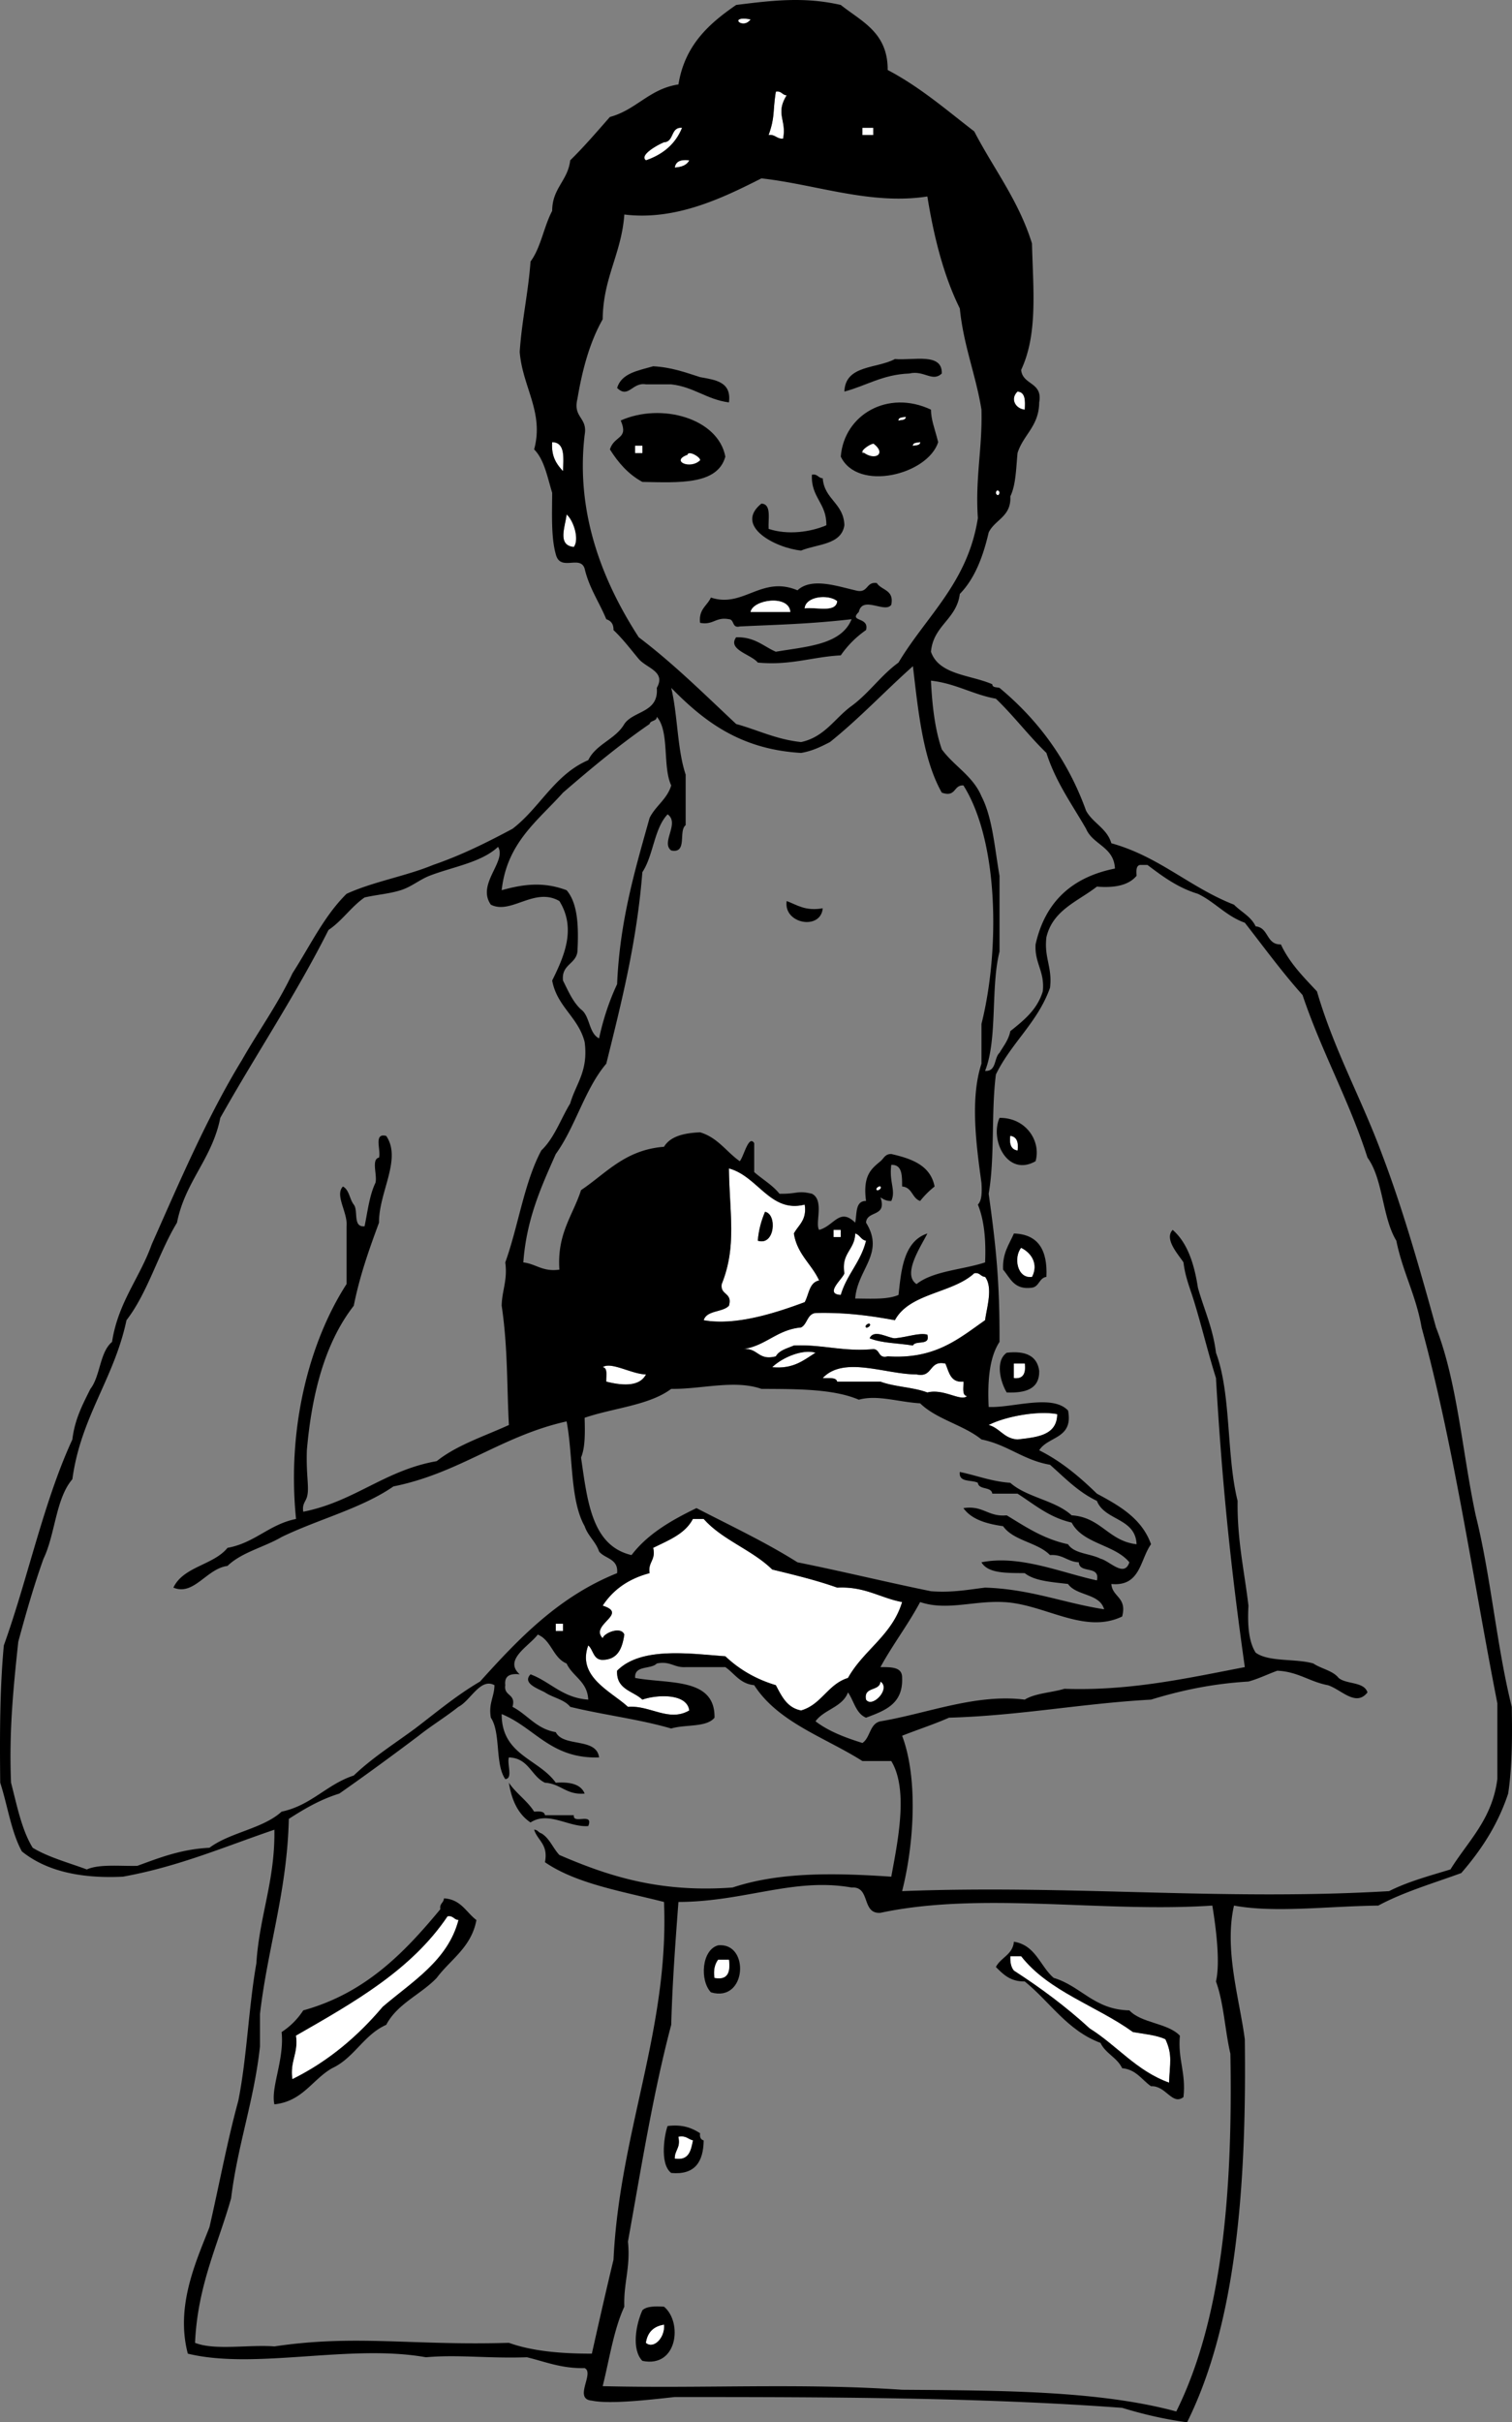 <svg version="1.1" xmlns="http://www.w3.org/2000/svg" x="0" y="0" width="325" height="520.324" viewBox="0 0 325 520.324" xml:space="preserve"><rect x="0" y="0" width="325" height="520.324" fill="#808080" stroke="none"/><g fill-rule="evenodd" clip-rule="evenodd"><path fill="#FFF" d="M161.337 4.167c-1.703 2.371-4.968-.896 0 0zM166.764 19.69c1.253-.218 1.335.734 2.328.777-2.503 4.038.054 5.37-.775 9.315-1.391.098-1.637-.951-3.104-.777 1.399-3.912.862-4.938 1.551-9.315zM185.375 27.452h2.327v1.553h-2.327v-1.553zM148.154 34.438c-.509 1.042-1.657 1.446-3.101 1.552.187-1.366 1.334-1.769 3.101-1.552z"/><path d="M202.436 80.231c-2.012 1.922-3.803-.754-6.979 0-5.737.211-9.257 2.64-13.959 3.882.185-5.767 6.999-4.893 10.857-6.986 4.051.343 10.22-1.434 10.081 3.104zM156.684 86.441c-4.799-.628-7.526-3.333-12.407-3.88h-5.427c-2.959-.537-3.734 3.156-6.205.775.943-3.197 4.55-3.725 7.754-4.657 3.93.207 6.948 1.328 10.082 2.329 3.269.609 6.793.961 6.203 5.433z"/><path fill="#FFF" d="M218.716 84.113c1.695.115 1.667 1.956 1.552 3.88-1.951-.185-3.213-2.287-1.552-3.88z"/><path d="M200.107 87.994c.044 2.265.745 3.817 1.551 6.987-2.271 7.029-17.307 10.708-20.936 3.104.706-8.996 10.11-14.464 19.385-10.091zm-5.429 1.552c-.599.174-1.528.022-1.551.777.605-.174 1.532-.022 1.551-.777zm3.103 5.434c-.602.174-1.529.021-1.552.775.603-.173 1.532-.02 1.552-.775zm-11.63 1.553c-.216-.215-1.179.374-.776.774.212.215 1.178-.374.776-.774zM155.908 98.085c-1.67 6.088-9.923 5.59-17.834 5.433-3.019-1.634-5.18-4.129-6.978-6.985.944-3.033 4.093-2.132 2.325-6.209 8.739-3.892 20.955-.458 22.487 7.761zm-19.385-.778h1.551v-1.551h-1.551v1.551zm13.958 1.552c-.01-.781-1.359-.976-1.551 0 .164.939.861.479 1.551 0z"/><path fill="#FFF" d="M193.127 90.323c.022-.755.952-.603 1.551-.777-.019.755-.946.603-1.551.777zM118.688 94.98c2.789.054 2.451 3.238 2.326 6.208-1.379-1.465-2.556-3.133-2.326-6.208zM196.229 95.756c.022-.755.95-.602 1.552-.775-.02.754-.949.601-1.552.775zM136.523 95.756h1.551v1.551h-1.551v-1.551zM185.527 97.121c-.582-.451 1.979-2.016 2.291-1.774 2.767 2.149.234 3.737-2.291 1.774zM147.767 97.696c.19-.976 2.705.382 2.714 1.164-2.062 2.062-6.425.185-2.714-1.164z"/><path d="M174.519 101.964c1.252-.218 1.334.734 2.326.777.341 4.576 4.509 5.316 4.652 10.091-.669 4.245-5.826 3.998-9.305 5.433-5.462-.543-14.524-5.248-8.531-10.09 2.219.107 1.419 3.237 1.551 5.433 4.114 1.369 8.995.685 12.407-.775.108-4.766-3.357-5.954-3.1-10.869z"/><path fill="#FFF" d="M214.064 105.846c.148-.88.78-.43.778 0-.149.882-.778.432-.778 0zM121.79 110.503c1.499 1.292 2.792 5.357 1.552 6.987-3.631-.345-1.821-4.409-1.552-6.987z"/><path d="M191.577 129.908c-1.333 1.913-6.193-2.07-6.978 1.552-2.26 2.188 2.318.967 1.552 3.882a21.37 21.37 0 0 0-5.429 5.433c-6.146.315-10.716 2.211-17.836 1.551-1.422-1.779-6.574-2.75-4.652-5.432 3.99-.112 5.829 1.928 8.53 3.105 6.616-1.141 14.057-1.455 16.284-6.987-8.974 1.03-15.704 1.162-24.038 1.553-1.72.428-1.104-1.482-2.327-1.553-2.876-.549-3.327 1.326-6.203.777-.342-2.931 1.529-3.645 2.326-5.435 6.955 2.34 10.862-4.805 18.61-1.552 3.045-2.837 8.62-.849 12.406 0 2.896.83 2.211-1.928 4.65-1.552 1.007 1.584 3.761 1.412 3.105 4.658zm-18.609.775c2.51-.334 6.706 1.021 6.979-1.552-1.914-1.528-6.774-1.031-6.979 1.552zm-11.631.777h8.531c-.234-3.76-8.015-2.705-8.531 0z"/><path fill="#FFF" d="M179.947 129.131c-.272 2.573-4.469 1.218-6.979 1.552.205-2.583 5.065-3.08 6.979-1.552zM169.868 131.46h-8.531c.516-2.705 8.297-3.76 8.531 0z"/><path d="M169.092 193.554c2.269.833 4 2.204 7.753 1.553-.412 4.807-8.497 3.358-7.753-1.553zM214.842 240.125c5.636-.079 8.988 4.943 7.752 9.314-6.027 3.443-9.869-4.522-7.752-9.314zm3.874 6.987c.219-1.771-.188-2.919-1.551-3.105-.214 1.769.191 2.917 1.551 3.105z"/><path fill="#FFF" d="M217.166 244.007c1.363.186 1.77 1.334 1.551 3.105-1.361-.188-1.766-1.336-1.551-3.105zM156.684 250.991c6.243 1.661 8.912 9.659 16.285 7.762.505 3.354-1.34 4.352-2.327 6.209.705 4.47 3.804 6.54 5.429 10.092-2.155.428-2.172 3-3.102 4.658-5.988 2.222-14.748 5.145-21.712 3.878.668-2.178 4.036-1.647 5.427-3.104.829-2.9-1.925-2.211-1.551-4.656 3.274-8.142 1.661-15.189 1.551-24.839zm6.202 15.524c3.708 1.172 4.192-5.757 1.551-6.209-.764 1.822-1.359 3.813-1.551 6.209zM188.474 255.648c-.4-.4.563-.99.778-.776.401.402-.562.991-.778.776z"/><path d="M164.438 260.305c2.641.453 2.157 7.381-1.551 6.209.191-2.395.786-4.386 1.551-6.209z"/><path fill="#FFF" d="M179.17 264.187h1.552v1.553h-1.552v-1.553zM183.824 264.962c1.019.275 1.22 1.368 2.327 1.553-1.115 4.579-4.138 7.245-5.429 11.644-3.648-.207.485-3.496.775-4.655-.73-4.357 2.25-4.994 2.327-8.542z"/><path d="M224.923 274.275c-1.584.231-1.523 2.101-3.104 2.332-3.883.521-4.65-2.075-6.204-3.883-.177-3.541 1.306-5.421 2.326-7.763 5.264.167 7.248 3.615 6.982 9.314zm-3.104 0c1.386-2.68-.053-5.095-2.326-6.208-1.62 2.011-.868 6.617 2.326 6.208z"/><path fill="#FFF" d="M219.493 268.067c2.273 1.113 3.712 3.528 2.326 6.208-3.194.409-3.946-4.197-2.326-6.208zM211.74 274.275c1.764 2.335.337 6.662 0 9.314-5.636 3.936-10.694 8.442-20.937 7.764-2.116.565-1.559-1.543-3.102-1.554-6.547.602-10.849-1.043-17.061-.775-1.44.626-3.132 1.002-3.877 2.329-3.845 1.002-3.809-1.88-6.979-1.554 4.923-.762 7.208-4.17 12.407-4.656 1.366-.703 1.28-2.859 3.102-3.104 6.371-.169 11.822.585 17.061 1.551 3.168-5.881 12.355-5.743 17.059-10.087 1.254-.221 1.337.731 2.327.772zm-24.814 10.09c-.216-.212-1.176.378-.775.778.215.216 1.176-.374.775-.778zm5.429 3.106c-1.389.005-4.51-2.09-5.429 0 2.556 1.064 6.198 1.04 9.303 1.554.574-1.236 3.795.179 3.103-2.33-1.717-.483-4.246.524-6.977.776z"/><path d="M186.151 285.144c-.4-.4.56-.99.775-.778.401.403-.56.993-.775.778zM199.332 286.694c.692 2.509-2.528 1.094-3.103 2.33-3.104-.514-6.747-.489-9.303-1.554.919-2.09 4.04.005 5.429 0 2.731-.251 5.26-1.258 6.977-.776z"/><path fill="#FFF" d="M175.294 290.575c-2.553 1.587-4.729 3.546-9.306 3.104 2.168-2.088 6.534-3.935 9.306-3.104z"/><path d="M223.373 294.458c.086 3.966-2.97 4.791-6.979 4.659-1.347-2.211-2.545-6.762 0-8.542 4.084-.469 6.548.69 6.979 3.883zm-5.432 1.552c2.045.234 2.548-1.074 2.327-3.105h-2.327v3.105z"/><path fill="#FFF" d="M129.544 293.68c1.819-1.261 6.224 1.505 9.305 1.554-1.421 2.81-5.398 2.332-8.529 1.552-.065-1.229.373-2.96-.776-3.106zM217.941 292.904h2.327c.221 2.031-.282 3.34-2.327 3.105v-3.105zM227.248 303.772c-.058 4.599-4.366 4.946-8.531 5.432-2.931-.171-3.764-2.439-6.204-3.104 3.67-1.897 10.805-3.127 14.735-2.328zM193.906 344.133c-2.15 7.165-8.308 10.313-11.633 16.3-4.349 1.339-5.667 5.713-10.08 6.985-3.04-.577-4.17-3.069-5.429-5.432-4.377-1.311-7.936-3.444-10.856-6.21-7.38-.521-18.09-2.158-23.263 3.105-.198 4.079 3.44 4.316 5.429 6.209 3.007-1.067 9.595-1.446 10.081 2.327-4.408 2.563-8.434-1.176-13.183-.775-3.537-3.29-11.015-6.431-8.529-13.198 1.124.949 1.039 3.103 3.102 3.107 3.295-.065 4.209-2.517 4.652-5.434-.701-1.874-4.377-.331-4.652.775-2.862-2.912 5.696-5.216 0-6.985 2.245-3.441 5.583-5.796 10.081-6.985-.379-2.447 1.396-2.737.774-5.434 3.279-1.631 6.857-2.967 8.531-6.207h2.327c4.002 4.531 10.428 6.635 14.732 10.865 4.79 1.156 9.573 2.318 13.958 3.881 5.976-.292 9.172 2.201 13.958 3.106zM119.463 348.791h1.551v1.549h-1.551v-1.549zM189.252 361.208c2.302 1.532-1.791 5.796-3.102 3.883-.585-2.911 2.965-1.695 3.102-3.883z"/><path d="M109.384 382.941c1.563 2.316 3.927 3.831 5.427 6.21 1.101-.066 2.197-.127 2.327.775h6.204c-.249 2.06 4.343-.726 3.101 2.327-4.202.304-8.566-3.296-12.407-.773-2.636-1.76-4.061-4.73-4.652-8.539zM102.406 412.437c-1.1 5.887-5.542 8.426-8.531 12.419-3.406 3.577-8.449 5.515-10.856 10.09-4.838 2.142-6.867 7.102-11.631 9.315-4.281 2.444-6.329 7.117-12.407 7.763-.825-3.623 2.168-9.582 1.551-15.526a15.754 15.754 0 0 0 4.653-4.656c13.363-3.698 21.727-12.402 29.465-21.731-.218-1.255.733-1.335.774-2.332 3.674.208 4.761 2.998 6.982 4.658zm-38.772 24.835c.54 3.905-1.315 5.412-.775 9.314 7.78-3.853 14.052-9.218 19.385-15.521 6.36-5.439 14.012-9.946 16.283-18.629-.989-.042-1.073-.994-2.326-.775-7.81 11.586-20.242 18.543-32.567 25.611z"/><path fill="#FFF" d="M96.2 411.661c1.253-.219 1.337.733 2.326.775-2.271 8.683-9.923 13.189-16.283 18.629-5.333 6.304-11.605 11.669-19.385 15.521-.54-3.902 1.315-5.409.775-9.314 12.326-7.068 24.758-14.025 32.567-25.611z"/><path d="M154.358 417.868c6.844-.701 6.19 12.395-1.551 10.093-2.434-2.572-1.981-9.136 1.551-10.093zm-.775 6.987c2.867.544 3.425-1.228 3.101-3.883h-2.325c-.652.906-1.025 2.082-.776 3.883z"/><path fill="#FFF" d="M217.166 420.2h2.327c5.892 7.557 16.228 10.661 24.038 16.297 2.417.431 5.053.635 6.979 1.554 1.576 3.417.925 5.18.775 9.314-7.032-2.536-11.172-7.962-17.059-11.642-4.989-4.581-10.471-8.671-16.286-12.419-.601-.692-.832-1.752-.774-3.104zM154.358 420.973h2.325c.324 2.655-.233 4.427-3.101 3.883-.248-1.802.125-2.978.776-3.883z"/><path d="M143.501 456.68c3.24-.397 5.255.431 6.98 1.554-.125.899.171 1.38.775 1.548-.076 4.585-1.863 7.452-6.979 6.988-2.658-2.059-1.321-8.749-.776-10.09zm1.553 6.985c3.055.469 3.433-1.739 3.876-3.884-1.049-.242-1.48-1.104-3.101-.775.559 2.371-.793 2.829-.775 4.659z"/><path fill="#FFF" d="M145.829 459.006c1.62-.328 2.052.533 3.101.775-.443 2.145-.821 4.353-3.876 3.884-.018-1.83 1.334-2.288.775-4.659z"/><path d="M142.726 495.488c4.016 3.307 2.928 13.218-4.652 11.642-2.382-2.471-1.36-7.871 0-10.865.918-.895 2.74-.878 4.652-.777zm-3.876 7.764c1.625 1.399 4.091-1.068 3.876-3.883-2.243.342-3.535 1.637-3.876 3.883z"/><path fill="#FFF" d="M142.726 499.369c.215 2.814-2.25 5.282-3.876 3.883.341-2.246 1.633-3.541 3.876-3.883zM146.604 27.452c-1.418 3.496-4.103 5.726-7.755 6.985-1.508-1.062 2.369-3.267 3.876-3.88 2.235-.094 1.347-3.31 3.879-3.105zM176.845 296.01c4.542-4.83 13.542-.768 20.16-.776 3.626.784 2.577-3.112 6.204-2.329.795 1.794 1.043 4.132 3.877 3.881.063 1.228-.372 2.964.775 3.104-1.308 1.259-4.998-1.684-8.53-.772-2.986-1.151-7.079-1.198-10.079-2.332h-9.306c-.239-1.053-1.94-.644-3.101-.776z"/><path d="M200.107 139.999c1.723 5.002 8.506 4.938 13.184 6.984.022.755.947.603 1.552.777 8.19 6.804 14.638 15.357 18.606 26.39 1.466 2.673 4.496 3.782 5.432 6.986 10.316 2.865 16.876 9.496 26.362 13.195 1.54 1.562 3.668 2.538 4.655 4.657 2.846.252 2.235 3.968 5.426 3.88 1.891 4.058 4.886 7.011 7.753 10.09 3.679 12.618 9.568 23.022 13.959 34.929 4.499 11.797 8.089 24.5 11.63 37.256 4.593 11.705 5.661 26.934 8.531 40.36 3.262 13.035 4.498 28.093 7.752 41.139.124 6.59.077 13.01-.772 18.629-2.252 6.803-5.879 12.229-10.082 17.075-6.066 2.208-12.463 4.087-17.834 6.985-11.147.143-22.176 1.619-31.018 0-2.142 9.463 1.173 19.989 2.326 28.719.405 31.967-1.929 61.199-12.405 82.273-5.015-.673-9.597-1.78-13.96-3.104-30.562-2.263-63.33-2.321-96.15-2.326-5.148.552-13.888 1.605-17.836.775-4.073-.331.659-5.95-1.551-6.985-5.019.107-8.445-1.377-12.407-2.329-8.514.289-14.649-.616-21.712 0-16.323-2.92-36.684 2.748-51.177-.775-2.698-10.272 1.813-19.869 4.652-27.168 2.083-9.039 3.814-18.434 6.203-27.166 1.853-9.272 2.207-20.042 3.877-29.494.646-10.22 4.038-17.693 3.877-28.719-10.613 3.606-20.526 7.912-32.567 10.09-9.506.461-16.708-1.386-21.712-5.432-2.296-4.17-3.069-9.866-4.653-14.749-.113-10.205-.088-20.268.775-29.497 5.195-14.461 8.526-30.789 14.733-44.24.518-4.399 2.25-7.581 3.877-10.865 2.154-2.76 1.974-7.854 4.652-10.09 1.307-8.525 5.946-13.714 8.529-20.957 6.052-13.605 11.93-27.388 19.385-39.585 3.567-6.264 7.707-11.952 10.857-18.63 3.748-5.82 6.809-12.33 11.63-17.075 5.663-2.612 12.76-3.787 18.611-6.209 6.157-2.116 11.665-4.881 17.06-7.761 5.869-4.474 9.042-11.648 16.283-14.748 1.69-3.483 5.872-4.472 7.754-7.762 2.002-2.912 7.438-2.388 6.979-7.762 2.017-3.511-2.169-4.217-3.876-6.208-1.764-2.115-3.433-4.326-5.427-6.209.033-1.329-.577-2.012-1.551-2.33-1.507-3.666-3.671-6.674-4.653-10.867-.948-3.036-5.255.752-6.204-3.104-1.017-3.64-.796-8.517-.775-13.196-1.038-3.358-1.684-7.111-3.876-9.313 2.176-7.978-2.518-13.416-3.102-20.957.458-6.787 1.835-12.652 2.327-19.406 2.213-2.958 2.855-7.492 4.652-10.866.009-4.907 3.367-6.462 3.879-10.867 3.005-2.942 5.742-6.153 8.529-9.313 5.703-1.535 8.446-6.035 14.733-6.987 1.368-8.46 6.586-13.071 12.405-17.075 8.086-1.013 14.744-1.771 22.488 0 4.457 3.559 10.134 5.895 10.081 13.97 6.952 3.651 12.618 8.584 18.61 13.196 4.147 8.005 9.524 14.786 12.405 24.062.265 10.097 1.262 19.534-2.326 27.165.312 3.312 4.691 2.552 3.88 6.985-.044 5.13-3.419 6.93-4.656 10.865-.317 3.308-.355 6.887-1.551 9.316.243 4.383-3.317 4.959-4.653 7.762-1.217 5.245-3.005 9.924-6.201 13.193-.703 5.506-5.687 6.728-6.204 12.423zm-83.745 253.812c1.778 1.062 2.493 3.195 3.876 4.652 10.31 4.433 21.328 8.15 37.221 6.988 10.003-3.314 21.586-3.171 34.118-2.329 1.391-7.581 3.736-18.701 0-24.836h-6.202c-8.075-5.114-18.097-8.274-23.264-16.3-3.059-.301-4.214-2.509-6.203-3.883h-8.528c-2.499.171-3.281-1.372-6.205-.775-1.254 1.33-4.869.301-4.652 3.104 7.185 1.344 17.206-.146 17.06 8.539-1.732 2.147-6.354 1.401-9.306 2.329-6.795-1.995-14.648-2.931-21.71-4.658-1.254-1.59-3.731-1.957-5.429-3.105-1.577-.847-4.928-1.962-3.102-3.88 4.323 1.62 6.844 5.051 12.407 5.434-.19-3.949-3.352-4.923-4.653-7.763-2.942-1.195-3.26-5.015-6.203-6.21-1.799 2.442-7.442 5.406-3.877 8.539-2.027-.221-3.335.281-3.101 2.329-.374 2.445 2.379 1.755 1.551 4.656 3.242 1.669 5.099 4.728 9.304 5.434 1.617 3.298 8.747 1.074 9.306 5.432-10.409.328-13.771-6.395-20.936-9.312-.031 8.826 7.979 9.606 11.63 14.745 3.054-.209 5.389.299 6.204 2.33-3.966.348-5.114-2.125-8.529-2.33-2.986-1.41-3.481-5.312-7.754-5.434-.447 1.366.936 4.562-.775 4.656-2.243-3.186-.925-9.938-3.102-13.192-.534-3.124.742-4.43.775-6.985-3.039-1.65-5.165 3.367-7.755 4.656-2.732 2.18-5.795 4.029-8.529 6.206-5.606 4.221-11.276 8.377-17.059 12.423-4.141 1.288-7.549 3.306-10.856 5.434-.375 15.665-4.531 27.544-6.203 41.914v6.985c-1.27 11.663-4.79 21.08-6.204 32.597-2.85 10.084-7.192 18.676-7.754 31.051 4.249 1.694 11.549.34 17.059.772 17.411-2.6 29.528-.148 50.403-.772 4.943 1.777 11.102 2.341 17.834 2.327 1.517-6.762 3.046-13.513 4.653-20.184 1.313-27.466 11.99-49.483 10.854-76.84-9.065-2.31-18.843-3.905-25.588-8.539.757-3.86-1.584-4.622-2.327-6.984.778-.003.923.629 1.551.779zM161.337 4.167c-4.968-.896-1.703 2.371 0 0zm3.876 24.838c1.467-.174 1.712.875 3.104.777.83-3.945-1.728-5.277.775-9.315-.992-.042-1.075-.995-2.328-.777-.689 4.377-.152 5.403-1.551 9.315zm-22.487 1.552c-1.507.614-5.384 2.818-3.876 3.88 3.652-1.26 6.336-3.49 7.755-6.985-2.533-.205-1.645 3.011-3.879 3.105zm42.649-1.552h2.327v-1.553h-2.327v1.553zm-40.321 6.985c1.443-.106 2.591-.51 3.101-1.552-1.768-.217-2.915.186-3.101 1.552zm18.608 2.328c-8.104 4.096-18.362 9.141-29.465 7.763-.608 8.445-4.567 13.537-4.652 22.508-2.72 4.783-4.354 10.647-5.427 17.077-1.011 4.115 2.245 3.96 1.55 7.762-2.083 17.655 4.536 32.495 11.631 43.466 7.51 5.677 14.122 12.254 20.936 18.628 4.668 1.278 8.583 3.31 13.958 3.881 5.102-1.104 7.253-5.159 10.855-7.763 3.731-2.734 6.323-6.604 10.079-9.314 6-10.035 14.908-17.161 17.062-31.046-.597-8.616.999-15.041.772-23.286-1.228-7.566-3.855-13.734-4.65-21.732-3.425-6.923-5.539-15.151-6.979-24.062-12.117 1.913-24.165-2.628-35.67-3.882zm56.606 49.676c.115-1.925.144-3.766-1.552-3.88-1.661 1.592-.399 3.694 1.552 3.88zm-99.254 13.194c.125-2.97.462-6.154-2.326-6.208-.23 3.075.947 4.743 2.326 6.208zm93.828 4.658c.002-.43-.63-.88-.778 0 0 .432.629.882.778 0zm-91.5 11.644c1.239-1.63-.054-5.695-1.552-6.987-.269 2.578-2.079 6.642 1.552 6.987zm55.053 41.913c-1.876.966-3.766 1.92-6.202 2.328-13.194-.765-20.996-6.927-27.916-13.972 1.409 5.835 1.28 13.207 3.103 18.627v10.867c-1.616 1.229.468 6.163-3.103 5.434-2.293-1.693 1.9-5.858-.776-7.762-2.913 3.032-3.044 8.852-5.427 12.418-1.198 15.102-4.518 28.077-7.753 41.138-4.637 5.45-6.62 13.555-10.857 19.405-3.094 6.993-6.289 13.885-6.979 23.284 2.774.331 4.137 2.069 7.754 1.554-.527-7.773 2.891-11.596 4.655-17.077 5.416-3.632 9.444-8.655 17.833-9.313 1.362-2.261 4.286-2.955 7.755-3.105 3.791 1.121 5.644 4.181 8.529 6.209.872-1.002 1.904-5.773 3.101-3.88v6.21c1.789 1.573 3.939 2.783 5.43 4.656 3.843.085 3.808-.762 6.978 0 2.729 1.365.601 6.397 1.551 7.762 3.243-.87 4.378-4.87 7.754-1.552.395-1.935-.024-4.682 2.327-4.657-.727-5.5 1.131-6.896 3.102-8.538.754-.63.961-1.557 2.324-1.552 4.418 1.011 8.423 2.436 9.309 6.985a18.838 18.838 0 0 0-3.104 3.105c-1.753-.573-1.697-2.958-3.875-3.105-.017-2.312.071-4.729-2.329-4.656-.491 3.755 1.026 5.488 0 7.761-1.068.033-1.703-.366-2.324-.777 1.474 4.322-2.947 2.745-3.102 5.434 4.114 6.613-1.844 9.936-2.327 16.3 3.373.014 6.978.256 9.304-.776.547-4.525.848-11.456 6.204-13.196-1.27 2.603-5.515 8.767-2.326 10.867 3.609-2.854 9.872-3.058 14.734-4.658.216-4.873-.204-9.108-1.551-12.418.892-.917.878-2.743.772-4.657-1.126-8.108-2.465-18.164 0-25.613v-8.538c3.892-15.441 3.817-39.002-3.875-51.228-2.199-.133-1.512 2.625-4.65 1.552-4.018-7.105-5.042-17.205-6.207-27.167-6.029 5.353-11.513 11.243-17.836 16.301zm24.041 1.553c2.608 3.597 6.698 5.711 8.525 10.088 2.391 4.6 2.832 11.142 3.881 17.077v16.3c-1.935 7.638-.381 18.769-3.103 25.613 2.489.167 1.885-2.768 3.103-3.879.858-1.47 1.932-2.721 2.323-4.657 2.873-2.298 5.763-4.583 6.979-8.539.456-4.337-1.777-5.983-1.551-10.09 2.028-9.095 7.788-14.454 17.059-16.298-.212-4.703-4.741-5.086-6.204-8.539-3.02-5.256-6.519-10.035-8.525-16.3-3.813-3.69-7.029-7.976-10.859-11.644-5.021-.921-8.619-3.273-13.957-3.88.263 5.431.867 10.519 2.329 14.748zm-62.811-5.434c-6.588 4.532-12.643 9.594-18.611 14.747-5.366 6.012-12.055 10.699-13.181 20.957 4.889-1.383 9.151-1.807 13.957 0 2.387 2.785 2.626 7.719 2.328 13.195-.361 2.745-3.477 2.729-3.104 6.208 1.125 2.24 2.12 4.606 3.879 6.211 1.952 1.407 1.624 5.097 3.876 6.209.917-4.256 2.223-8.124 3.876-11.644.574-13.655 3.87-24.588 6.98-35.705 1.278-2.601 3.759-3.999 4.652-6.985-1.903-4.046-.317-11.583-3.102-14.748-.008 1.029-1.358.712-1.55 1.555zm-47.301 32.599c-2.165.845-3.866 2.377-6.203 3.105-2.538.788-4.976.929-7.754 1.552-2.903 2.011-4.812 5.015-7.755 6.985-7.111 14.099-15.631 26.784-23.263 40.361-1.761 8.845-7.559 13.649-9.305 22.509-4.004 6.602-6.239 14.969-10.856 20.956-2.663 12.602-9.812 20.71-11.631 34.153-3.59 4.167-3.677 11.843-6.204 17.075-2.048 5.71-3.774 11.746-5.427 17.854-1.019 9.585-2.023 19.189-1.551 30.27 1.281 4.927 2.285 10.132 4.652 13.971 3.385 2.048 7.672 3.188 11.633 4.656 2.684-1.192 7.068-.685 10.854-.773 4.743-1.725 9.352-3.576 15.509-3.883 4.431-3.325 11.448-4.062 15.509-7.761 6.403-1.353 9.667-5.848 15.508-7.761 3.958-3.803 8.715-6.8 13.182-10.09 4.548-3.469 8.902-7.132 13.959-10.093 8.34-9.243 16.914-18.254 29.464-23.285.313-3.16-2.627-3.061-3.876-4.655-.722-2.123-2.38-3.31-3.102-5.432-3.172-5.622-2.464-15.13-3.877-22.51-13.958 3.1-23.009 11.117-37.22 13.968-6.883 4.753-16.207 7.062-24.038 10.868-3.75 2.197-8.618 3.276-11.631 6.21-4.507.568-7.228 6.508-11.631 4.656 2.17-4.557 8.627-4.819 11.631-8.539 5.909-1.071 8.924-5.037 14.733-6.207-2.012-19.694 2.943-38.202 10.854-50.453v-12.419c.311-2.934-2.596-6.663-.775-8.538 1.363.707 1.42 2.72 2.327 3.88 1.035 1.293-.282 4.94 2.328 4.658.656-3.225 1.062-6.696 2.327-9.315.461-1.607-.959-5.099.774-5.431.469-1.602-1.251-5.393 1.551-4.657 3.401 4.97-1.619 12.134-1.551 18.627-2.096 5.664-4.138 11.381-5.428 17.851-6.003 7.702-8.99 18.425-10.081 31.048-.193 5.506.607 8.167 0 10.09-.323 1.027-1.043 1.502-.774 3.105 11.017-2.17 17.475-8.896 28.69-10.866 4.311-3.449 10.185-5.329 15.509-7.763-.447-8.255-.214-16.676-1.551-25.614.056-3.304 1.295-5.426.775-9.314 2.812-7.791 4.051-17.158 7.754-24.059 2.785-2.646 4.151-6.713 6.204-10.092 1.208-4.224 3.938-6.923 3.101-13.195-1.363-5.361-5.92-7.529-6.979-13.196 2.55-5.167 5.237-11.129 1.551-17.075-5.349-3.101-10.38 2.981-14.732.777-3.128-4.43 3.455-9.276 1.551-12.419-3.646 3.394-9.82 4.295-14.735 6.21zm151.982 0c-1.634 1.986-4.581 2.661-8.528 2.328-4.067 3.172-9.472 5.008-10.854 10.867-.541 4.42 1.314 6.447.773 10.866-2.642 7.449-8.338 11.835-11.633 18.629-1.032 8.021-.204 17.904-1.552 25.614 1.609 11.492 2.382 19.09 2.33 31.824-2.153 3.281-2.605 8.257-2.33 13.973 5.029.254 13.684-2.859 17.062.772 1.195 6.116-4.338 5.492-6.201 8.539 4.833 2.407 8.727 5.752 12.405 9.314 4.877 2.619 9.66 5.332 11.633 10.866-2.384 3.306-2.246 9.138-8.53 8.539.229 2.872 3.414 2.793 2.323 6.984-8.224 3.938-16.755-2.746-25.589-3.104-6.384-.312-12.146 1.924-17.834 0-2.614 4.888-5.882 9.116-8.528 13.971 2.311.017 4.725-.072 4.653 2.329.229 5.666-3.814 7.052-7.755 8.539-2.188-.916-2.598-3.61-3.878-5.435-1.2 3.199-5.141 3.651-6.979 6.21 2.78 2.131 6.335 3.488 10.08 4.656 1.712-1.129 1.535-4.157 3.878-4.656 10.035-1.667 20.459-5.976 31.016-4.656 2.232-1.391 5.754-1.487 8.53-2.329 13.932.475 25.924-2.169 38.771-4.658-3.03-21.45-4.896-39.558-6.201-62.094-1.676-5.311-3.02-10.951-4.653-16.298-.836-2.787-1.951-5.293-2.329-8.541-1.019-1.601-4.236-5.017-2.324-6.984 3.177 2.769 4.631 7.266 5.426 12.421 1.303 4.647 3.232 8.666 3.881 13.968 3.312 8.846 2.213 22.106 4.65 31.824-.116 8.397 1.46 15.096 2.329 22.509-.221 4.104.041 7.72 1.551 10.09 2.846 2.067 8.605 1.218 12.406 2.33 1.694 1.147 4.17 1.515 5.426 3.104 1.688 1.413 5.456.748 6.204 3.104-2.492 3.207-5.655-.646-8.531-1.551-3.919-.734-6.397-2.909-10.854-3.104-2.086.753-3.977 1.711-6.201 2.326-7.815.461-14.605 1.94-20.937 3.883-14.947.823-28.104 3.437-43.426 3.881-3.229 1.424-6.745 2.561-10.079 3.877 3.527 9.329 2.492 23.645 0 33.378 36.617-1.401 68.671 2.12 104.681 0 3.938-2.004 8.617-3.273 13.182-4.658 3.75-6.077 8.953-10.7 10.079-19.404v-16.298c-5.302-27.032-9.348-55.323-16.283-80.723-1.173-6.847-4.088-11.947-5.426-18.629-3.047-4.972-2.818-13.222-6.204-17.851-3.961-12.338-9.861-22.728-13.96-34.93-4.398-4.908-8.32-10.295-12.405-15.523-4.007-1.421-6.414-4.447-10.082-6.209-4.363-1.323-7.608-3.766-10.854-6.209h-1.551c-.905.131-.844 1.228-.778 2.329zm-89.174 87.708c-.374 2.445 2.38 1.756 1.551 4.656-1.391 1.457-4.759.927-5.427 3.104 6.964 1.267 15.724-1.656 21.712-3.878.93-1.658.946-4.23 3.102-4.658-1.625-3.552-4.724-5.622-5.429-10.092.987-1.857 2.832-2.856 2.327-6.209-7.373 1.897-10.042-6.101-16.285-7.762.111 9.651 1.724 16.698-1.551 24.839zm34.12-20.957c-.215-.214-1.179.375-.778.776.216.215 1.179-.374.778-.776zm-10.082 10.867h1.552v-1.553h-1.552v1.553zm2.328 7.764c-.29 1.159-4.424 4.448-.775 4.655 1.291-4.398 4.313-7.064 5.429-11.644-1.107-.185-1.309-1.277-2.327-1.553-.078 3.549-3.058 4.186-2.327 8.542zm27.916 0c-4.703 4.344-13.891 4.206-17.059 10.087-5.238-.966-10.689-1.72-17.061-1.551-1.821.245-1.735 2.401-3.102 3.104-5.2.486-7.484 3.895-12.407 4.656 3.17-.326 3.134 2.556 6.979 1.554.745-1.327 2.437-1.703 3.877-2.329 6.212-.268 10.514 1.377 17.061.775 1.543.011.985 2.119 3.102 1.554 10.242.679 15.301-3.828 20.937-7.764.337-2.652 1.764-6.979 0-9.314-.991-.041-1.074-.993-2.327-.772zm-43.426 20.177c4.578.441 6.753-1.518 9.306-3.104-2.772-.832-7.138 1.015-9.306 3.104zm-35.668 3.105c3.131.78 7.108 1.258 8.529-1.552-3.082-.049-7.486-2.814-9.305-1.554 1.149.147.711 1.878.776 3.106zm49.627 0h9.306c3 1.134 7.093 1.181 10.079 2.332 3.532-.911 7.223 2.031 8.53.772-1.147-.141-.712-1.877-.775-3.104-2.834.251-3.082-2.087-3.877-3.881-3.627-.783-2.578 3.113-6.204 2.329-6.618.009-15.618-4.054-20.16.776 1.16.133 2.861-.276 3.101.776zm55.831 25.614c-4.034-1.913-6.921-4.974-10.081-7.761-5.738-.982-9.127-4.316-14.735-5.435-3.85-3.13-9.654-4.306-13.181-7.761-4.767-.29-9.19-1.879-13.182-.775-5.427-2.332-13.22-2.291-20.938-2.329-5.833-2.034-13.005.113-19.385 0-4.722 3.549-12.449 4.096-18.61 6.209.079 3.18.152 6.362-.774 8.537 1.362 9.245 2.261 18.951 10.854 20.958 3.467-4.551 8.557-7.474 13.958-10.09 7.334 3.783 14.895 7.341 21.712 11.641 9.687 1.945 19.021 4.242 28.689 6.21 4.482.348 7.945-.326 11.633-.775 9.765.312 16.865 3.301 25.59 4.658-.955-3.447-5.95-2.843-7.756-5.434-3.452-.429-7.143-.613-9.306-2.33-3.825-.052-7.868.116-9.307-2.329 8.214-1.67 17.31 2.282 24.816 3.883.745-3.336-3.809-1.36-3.877-3.883-2.468-.116-3.411-1.758-6.204-1.551-2.675-2.757-7.827-3.03-10.082-6.207-3.624-.517-6.806-1.466-8.528-3.883 4.265-.646 5.294 1.942 9.307 1.551 4.026 2.437 7.862 5.067 13.181 6.21 1.309 2.056 4.756 1.97 6.978 3.104 1.945.455 5.108 4.14 6.204.775-3.144-3.836-10.016-3.943-12.406-8.536-4.841-1.104-8.003-3.892-11.633-6.21h-5.426c-.215-1.598-2.89-.731-3.102-2.329-1.353-.718-4.162.027-3.878-2.329 3.648.748 6.759 2.031 10.854 2.329 3.563 3.163 9.695 3.748 13.184 6.985 6.323.397 7.918 5.528 13.957 6.21-.241-5.703-6.862-5.029-8.526-9.313zM212.512 306.1c2.44.665 3.273 2.934 6.204 3.104 4.165-.485 8.474-.833 8.531-5.432-3.929-.799-11.064.431-14.735 2.328zm-32.565 34.928c-4.386-1.562-9.169-2.725-13.958-3.881-4.304-4.23-10.73-6.334-14.732-10.865h-2.327c-1.674 3.24-5.252 4.576-8.531 6.207.623 2.696-1.153 2.986-.774 5.434-4.497 1.189-7.835 3.544-10.081 6.985 5.696 1.77-2.862 4.073 0 6.985.275-1.106 3.951-2.649 4.652-.775-.443 2.917-1.356 5.368-4.652 5.434-2.063-.005-1.979-2.158-3.102-3.107-2.485 6.768 4.993 9.908 8.529 13.198 4.749-.4 8.775 3.339 13.183.775-.486-3.773-7.074-3.395-10.081-2.327-1.988-1.893-5.627-2.13-5.429-6.209 5.173-5.264 15.883-3.627 23.263-3.105 2.92 2.766 6.479 4.899 10.856 6.21 1.258 2.362 2.389 4.854 5.429 5.432 4.413-1.272 5.731-5.646 10.08-6.985 3.325-5.986 9.482-9.135 11.633-16.3-4.785-.906-7.981-3.399-13.958-3.106zm-60.484 9.312h1.551v-1.549h-1.551v1.549zm66.688 14.751c1.311 1.913 5.403-2.351 3.102-3.883-.138 2.188-3.688.972-3.102 3.883zm-3.103 40.36c-12.435-2.199-22.932 3.047-37.219 3.104-.651 8.666-1.303 17.327-1.552 26.39-3.905 14.719-6.453 30.798-9.305 46.57.591 5.509-.963 8.867-.775 13.973-2.289 4.951-3.2 11.285-4.652 17.075 21.583.533 42.556-.712 64.361.775 21.03.163 42.239.152 58.931 4.659 9.795-19.688 12.174-46.805 11.631-76.843-1.176-5.031-1.425-10.995-3.1-15.524.957-4.093.003-11.511-.778-16.299-23.646 1.575-49.631-3.08-71.337 1.554-4.163.285-2.043-5.718-6.205-5.434z"/><path d="M217.941 417.095c4.689.74 5.614 5.25 8.531 7.761 5.964 1.794 8.674 6.839 16.283 6.985 2.624 2.807 8.202 2.66 10.857 5.432-.476 5.131 1.354 7.959.772 13.197-2.439 1.874-3.781-2.533-6.975-2.329-1.989-1.374-3.144-3.579-6.207-3.88-1.07-2.291-3.579-3.144-4.652-5.435-7.156-2.663-10.847-8.804-16.283-13.195-3.144.042-4.647-1.557-6.204-3.104 1.038-2.068 3.607-2.603 3.878-5.432zm0 6.21c5.815 3.748 11.297 7.838 16.286 12.419 5.887 3.68 10.026 9.105 17.059 11.642.149-4.135.801-5.897-.775-9.314-1.927-.919-4.562-1.123-6.979-1.554-7.811-5.636-18.146-8.74-24.038-16.297h-2.327c-.059 1.351.172 2.411.774 3.104z"/></g></svg>